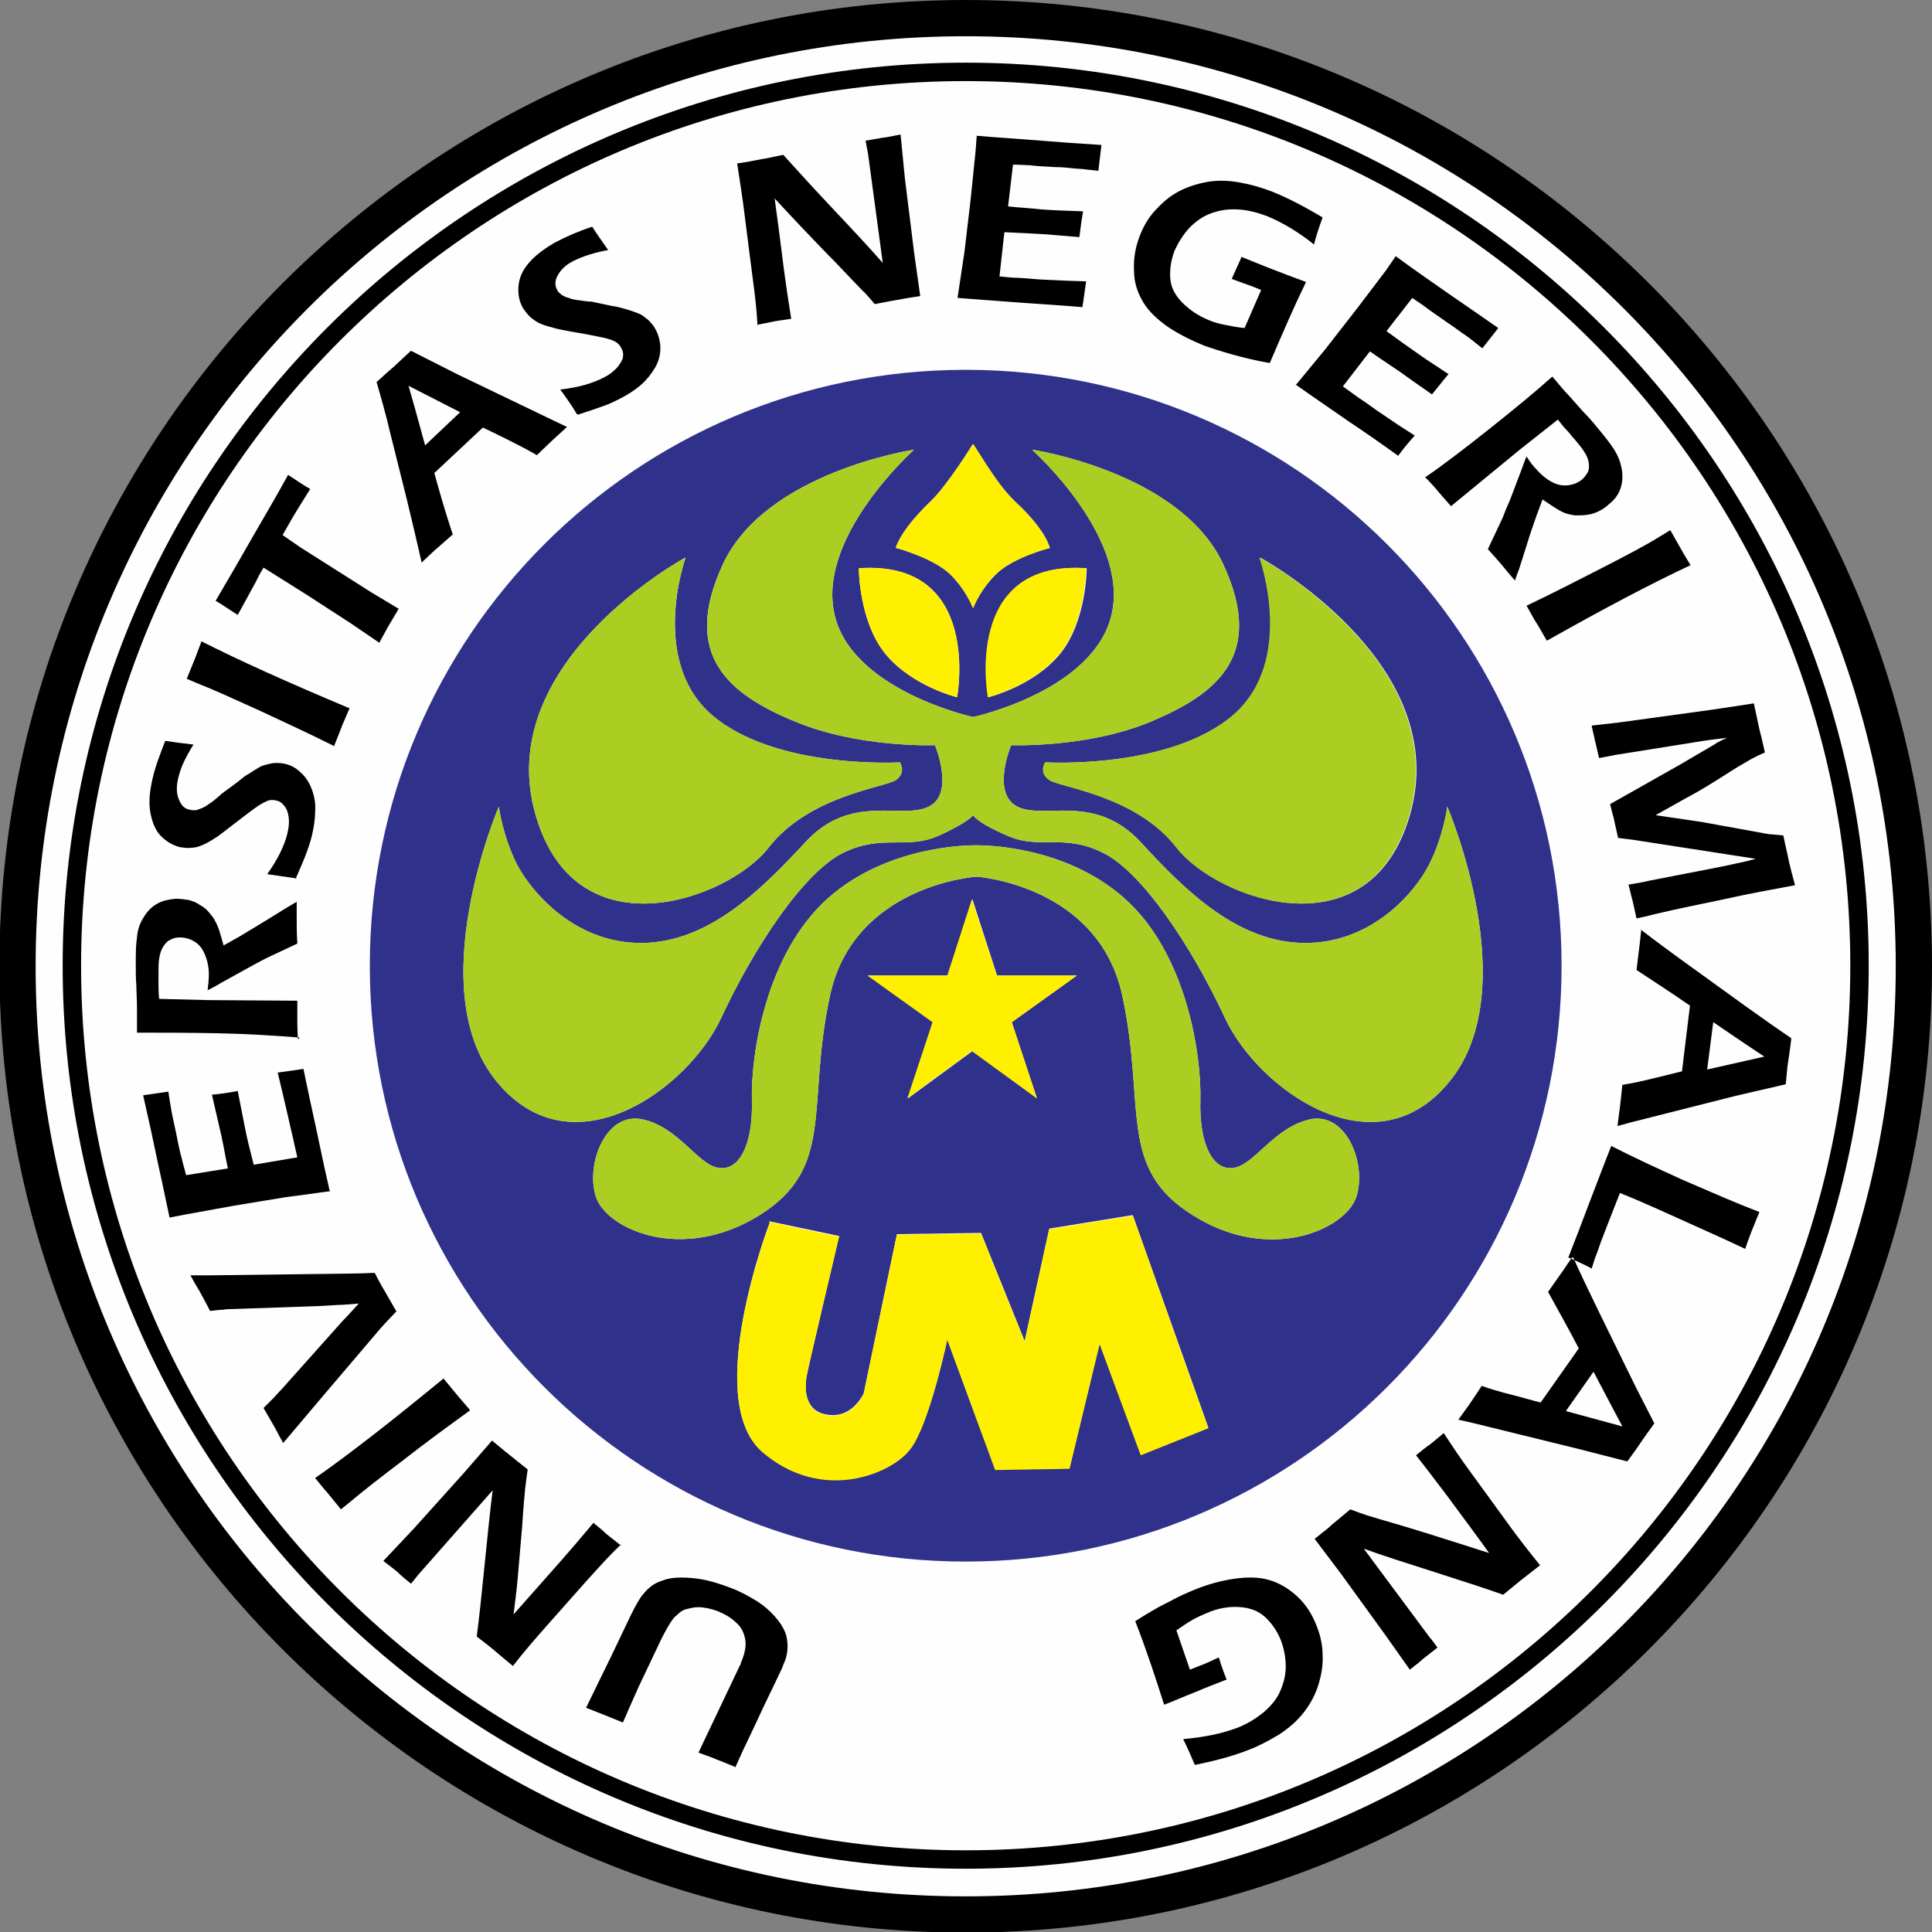 <svg xmlns="http://www.w3.org/2000/svg" xml:space="preserve" width="118.857" height="118.857" style="shape-rendering:geometricPrecision;text-rendering:geometricPrecision;image-rendering:optimizeQuality;fill-rule:evenodd;clip-rule:evenodd" viewBox="0 0 3145 3145"><rect x="0" y="0" width="3145" height="3145" fill="#808080" stroke="none"/><defs><style>.fil3{fill:#acce22}.fil0{fill:#fefefe}.fil4{fill:#fff000}.fil1{fill:#000;fill-rule:nonzero}</style></defs><g id="svg2"><path d="M1572 29c852 0 1543 691 1543 1543s-691 1543-1543 1543S29 2424 29 1572 720 29 1572 29" class="fil0"/><path d="M1572 0c434 0 827 176 1112 461s461 678 461 1112-176 827-461 1112-678 461-1112 461-827-176-1112-461S-1 2007-1 1573 175 746 460 461 1138 0 1572 0m1071 502C2369 228 1991 59 1572 59c-418 0-797 169-1071 443S58 1154 58 1573c0 418 169 797 443 1071s652 443 1071 443c418 0 797-169 1071-443s443-652 443-1071c0-418-169-797-443-1071" class="fil1"/><path d="M1572 118c803 0 1455 651 1455 1455 0 803-651 1455-1455 1455-803 0-1455-651-1455-1455 0-803 651-1455 1455-1455" class="fil0"/><path d="M1572 102c406 0 773 165 1039 431s431 634 431 1039c0 406-165 773-431 1039s-634 431-1039 431c-406 0-773-165-1039-431s-431-634-431-1039c0-406 165-773 431-1039s634-431 1039-431m1018 452c-260-260-620-422-1018-422S815 293 554 554c-260 260-422 620-422 1018s161 757 422 1018c260 260 620 422 1018 422s757-161 1018-422c260-260 422-620 422-1018s-161-757-422-1018" class="fil1"/><path d="M1572 602c536 0 970 434 970 970s-434 970-970 970-970-434-970-970 434-970 970-970m-319 1388s-110 286-13 372c98 85 212 36 242-4 31-40 60-178 60-178l78 212 121-2 49-203 67 181 110-44-123-346-136 22-40 183-71-176-137 2-54 259s-18 41-58 35c-40-5-38-45-35-63 3-17 53-228 53-228l-114-24zm206-1098s60 16 88 43c24 24 34 48 37 55v1-1c3-7 13-31 37-55 28-28 88-43 88-43-7-23-29-50-57-76-14-13-31-36-44-56s-23-36-23-36l-1-1-1 1s-40 65-68 92-49 53-57 76zm310 33s0 86-43 139-117 71-117 71-42-224 160-210m-371 0s0 86 43 139 117 71 117 71 42-224-160-210m192 502s-200 13-239 194 10 280-116 358c-125 77-248 22-265-31s16-138 75-126 90 73 124 79 57-37 55-110 22-238 124-329c97-86 229-86 241-86s144 0 241 86c102 90 126 256 124 329s21 116 55 110 65-66 124-79c59-12 92 73 75 126s-140 109-265 31c-125-77-77-176-116-358-39-181-238-194-238-194zm-7 37 40 124h130l-106 76 41 124-105-77-105 77 41-124-106-76h130zm468-556s60 167-43 256c-104 89-306 77-306 77s-11 17 7 29 141 25 207 110 321 178 382-64c60-242-246-408-246-408zm-935 0s-60 167 43 256c104 89 306 77 306 77s11 17-7 29-141 25-207 110-321 178-382-64c-60-242 246-408 246-408zm467 259s-199-44-225-169c-27-126 130-266 130-266s-241 36-311 186 12 213 116 256c104 44 229 39 229 39s33 79-10 100c-43 22-127-23-201 58-75 81-159 163-266 164s-178-80-203-127c-24-47-30-95-30-95s-127 296-4 447 312 13 366-103 135-238 199-269 102-4 156-28c41-19 52-29 55-33 3 4 13 15 55 33 53 24 92-4 156 28 64 31 145 153 199 269s244 254 366 103c123-151-4-447-4-447s-6 48-30 95-95 128-203 127c-107-1-192-83-266-164-75-81-158-36-201-58s-10-100-10-100 125 5 229-39 186-106 116-256-311-186-311-186 157 140 130 266-225 169-225 169z" style="fill:#2f318b"/><path d="M1583 1167s-199-44-225-169c-27-126 130-266 130-266s-241 36-311 186 12 213 116 256c104 44 229 39 229 39s33 79-10 100c-43 22-127-23-201 58-75 81-159 163-266 164s-178-80-203-127c-24-47-30-95-30-95s-127 296-4 447 312 13 366-103 135-238 199-269 102-4 156-28c41-19 52-29 55-33 3 4 13 15 55 33 53 24 92-4 156 28 64 31 145 153 199 269s244 254 366 103c123-151-4-447-4-447s-6 48-30 95-95 128-203 127c-107-1-192-83-266-164-75-81-158-36-201-58s-10-100-10-100 125 5 229-39 186-106 116-256-311-186-311-186 157 140 130 266-225 169-225 169z" class="fil3"/><path d="M1116 908s-60 167 43 256c104 89 306 77 306 77s11 17-7 29-141 25-207 110-321 178-382-64c-60-242 246-408 246-408zM2050 908s60 167-43 256c-104 89-306 77-306 77s-11 17 7 29 141 25 207 110 321 178 382-64c60-242-246-408-246-408z" class="fil3"/><path d="m1582 1464 41 124h130l-106 76 41 124-106-77-105 77 41-124-106-76h130z" class="fil4"/><path d="M1590 1427s-200 13-239 194 10 280-116 358c-125 77-248 22-265-31s16-138 75-126 90 73 124 79 57-37 55-110 22-238 124-329c97-86 229-86 241-86s144 0 241 86c102 90 126 256 124 329s21 116 55 110 65-66 124-79c59-12 92 73 75 126s-140 109-265 31c-125-77-77-176-116-358-39-181-238-194-238-194z" class="fil3"/><path d="M1398 925s0 86 43 139 117 71 117 71 42-224-160-210M1768 925s0 86-43 139-117 71-117 71-42-224 160-210" class="fil4"/><path d="M1459 892s60 16 88 43c24 24 34 48 37 55v1-1c3-7 13-31 37-55 28-28 88-43 88-43-7-23-29-50-57-76-14-13-31-36-44-56s-23-36-23-36l-1-1-1 1s-40 65-68 92-49 53-57 76zM1253 1991s-110 286-13 372c98 85 212 36 242-4 31-40 60-178 60-178l78 212 121-2 49-203 67 181 110-44-123-346-136 22-40 183-71-176-137 2-54 259s-18 41-58 35c-40-5-38-45-35-63 3-17 53-228 53-228l-114-24z" class="fil4"/><path d="M1196 2876c-15-6-24-10-30-12-6-3-16-6-29-11l67-141c1-2 2-3 2-5 7-16 9-29 7-39s-6-19-14-26c-8-8-18-14-30-19-8-3-15-5-23-6q-9-1.5-18 0c-5 1-9 2-13 3-5 2-9 5-13 9-4 3-8 8-11 13-5 8-13 22-22 42l-29 61c-8 18-17 38-26 59-14-6-25-10-32-13l-28-11 41-84 32-67c8-16 14-27 20-34 5-6 10-11 16-15s12-6 18-8c8-3 18-4 28-4 11 0 22 1 34 3 16 3 31 8 47 14s30 14 43 22c11 7 20 15 28 24s14 18 17 26c3 7 4 15 4 23 0 10-2 20-7 30-1 4-3 8-6 14s-6 13-10 21l-12 25c-4 8-9 19-16 34l-18 38c-5 10-10 22-16 35zm-185-362c-17 16-34 35-54 57l-63 71c-23 26-43 49-59 70-12-10-23-19-31-26-6-5-16-13-28-22 4-29 8-69 13-118s9-89 13-120l-119 135c-3 3-7 9-14 17-10-8-17-14-22-19-2-2-10-8-23-18l49-52 81-90 47-54c11 9 20 17 28 23q9 7.5 30 24c-2 13-3 23-4 30-1 10-3 31-5 63-2 21-4 48-7 81-2 24-5 45-7 62 14-16 40-45 77-87 15-17 33-38 53-62q15 12 21 18c4 3 11 9 24 19zm-246-218c-36 26-73 53-110 82q-55.5 42-84 66l-16 13-22-27c-1-1-8-9-20-24 56-39 125-93 209-162l19 23c3 4 11 13 23 27zm-120-161-18 19c-2 2-11 12-26 30l-74 87-66 78c-7-12-12-23-17-31-3-5-8-14-15-26l16-16c3-3 7-8 13-14l100-112c7-7 15-16 26-28l-26 2c-6 0-19 1-38 2l-143 5c-4 0-9 0-13 1-5 0-12 1-22 2-7-13-12-23-16-30-2-4-8-13-16-28h36l237-3 27-1c8 16 14 26 17 31s9 16 19 33zm-107-196-74 10-85 14-77 14-26 5c-7-33-14-67-22-103l-8-38-13-58 41-6 3 19c1 5 2 13 4 22s4 19 6 28c4 21 7 34 9 40 1 6 4 15 7 27l68-11c-4-18-7-37-11-55-3-13-8-34-15-65q18-1.5 42-6c7 36 11 56 12 61 3 16 8 35 14 59l71-12-5-22c-1-6-5-21-10-44l-10-43-7-29q22.5-3 42-6c7 35 14 66 20 94l14 66 9 40zm-50-250c-38-3-83-6-133-7s-94-1-132-1v-41c0-12-1-24-1-35-1-11-1-23-1-36 0-16 0-30 2-43 1-13 5-24 11-33 6-10 13-17 22-22s19-7 30-8c7 0 14 1 21 2 7 2 13 4 18 8q9 4.5 15 12c4 5 8 9 10 14 3 5 5 10 7 16s4 14 7 24l25-14c8-5 22-13 43-26l34-21c2-1 8-5 17-10v33c0 7 0 18 1 35l-51 24c-8 4-17 9-28 15l-47 26c-4 3-11 6-20 11 1-9 2-18 2-25 0-12-2-22-6-32s-9-17-17-22-16-7-25-7c-5 0-10 1-15 4-5 2-8 6-12 12-3 5-5 12-6 19s-1 15-1 22v17c0 7 0 16 1 26l80 2 145 1v32c0 5 0 15 1 31zm-5-259c-19-3-35-5-48-7 17-24 28-46 33-67 2-9 3-17 2-25s-3-14-7-19-8-8-14-9q-6-1.5-12 0c-5 2-11 5-17 9-9 6-23 17-44 33-10 8-17 13-21 16-9 6-17 11-24 14s-13 5-19 5c-6 1-12 0-19-1-12-3-22-9-31-18s-14-22-17-37-2-33 3-55c4-19 12-40 21-63 13 2 28 4 46 6-12 19-21 37-25 55-3 13-3 24 1 34s9 15 17 17c2 0 4 1 7 1 2 0 5 0 7-1s6-2 10-4 9-6 15-10c6-5 11-9 14-12l27-20c6-5 12-10 18-13 6-4 11-7 16-10s10-4 14-5 9-2 13-2 9 0 13 1c11 2 20 7 28 15 8 7 14 17 18 28s6 23 5 35c0 12-2 25-5 38-2 9-5 18-9 29s-10 25-18 43zm62-215c-40-20-81-39-124-59-42-19-75-34-98-43l-19-8 13-32c1-2 4-11 11-29 61 31 141 67 241 109l-12 28c-2 5-6 16-13 33zm72-169-47-32-71-46-70-44-7 12-6 12-6 11-23 42c-16-10-27-18-36-23 20-34 41-70 62-107l37-64 19-34c15 10 27 18 36 23-13 21-26 41-37 61l-8 14 29 20 115 73 20 12c8 5 17 10 25 15l-16 27c-2 3-7 13-16 29zm69-132c-6-27-14-60-23-98l-27-108c-8-34-16-62-23-86 13-12 22-20 28-25 10-9 19-18 28-26l75 38 158 76 21 10-23 21c-5 5-14 13-26 25-10-6-25-14-43-23s-34-17-45-22l-79 74c9 33 19 67 30 100l-25 22c-5 4-13 12-26 24zm6-189 57-54-84-43 10 35zm247-51c-10-17-20-30-27-40 29-3 53-10 72-20 8-4 14-9 20-15 5-6 9-12 10-17 1-6 0-11-3-16-2-4-5-7-8-9-5-3-11-5-19-7-10-2-28-6-53-10-12-2-21-4-25-5-11-3-19-5-26-8s-12-7-17-11q-6-6-12-15c-6-11-8-22-7-35s6-25 16-37 24-23 43-34c17-9 37-18 61-26 7 11 16 24 26 38q-33 6-57 18c-12 6-20 14-25 23s-5 17-1 24c1 2 2 4 4 5 2 2 3 3 5 4s5 3 10 4c4 2 10 3 18 4 7 1 14 2 19 2l33 7c8 1 15 3 22 5q10.5 3 18 6c5 2 10 4 13 7 4 3 7 5 10 9 3 3 6 7 8 11 5 9 8 20 8 31s-3 22-9 32-13 19-22 27-20 15-31 21c-8 4-17 9-28 13s-26 9-44 15zm294-145c-1-23-4-49-8-78l-12-94c-4-34-9-64-13-91 16-2 29-5 40-7 8-1 20-4 35-7 20 22 46 51 80 87s61 65 82 89l-24-178c-1-4-2-11-4-21 13-2 22-4 29-5 3 0 12-2 28-5l7 71 15 121 10 71q-21 3-36 6c-8 1-21 4-38 7-9-10-15-18-20-22-7-7-22-23-44-46-15-15-34-35-56-58-17-18-31-33-43-46 3 21 8 59 15 115q4.5 34.5 12 81c-13 2-22 3-27 4q-6 1.5-30 6zm326-46 11-73 10-85 8-78 2-26c34 3 69 5 105 8l39 3 59 4-5 42-19-2c-5-1-13-1-22-2s-19-2-29-2c-21-1-35-2-41-3-6 0-16-1-28-1l-8 68c19 2 37 3 56 5q19.5 1.5 66 3-3 18-6 42c-36-3-57-5-62-5q-24-1.5-60-3l-8 72 22 2q10.5 0 45 3l44 2 30 1q-3 22.5-6 42c-35-3-67-5-96-7l-67-5-40-3zm464-64c18 7 34 14 50 20 21 8 39 15 53 20-19 39-38 83-59 132-23-4-43-9-61-14s-33-10-45-14c-22-9-42-19-60-31-17-12-31-25-40-40s-15-32-15-51c-1-19 2-38 9-56 6-16 14-30 25-42s23-23 38-31 31-13 48-16 35-2 52 1 35 8 53 15c25 10 52 24 82 42-5 14-10 28-14 44-26-21-52-36-76-46-16-6-31-10-47-11s-30 1-44 6-25 13-36 24c-10 11-18 24-24 37-6 16-8 31-7 45 1 15 8 28 20 40s27 22 45 29c7 3 15 5 25 7s20 4 31 5l27-62-15-6c-9-3-19-7-33-12 7-16 13-28 16-36zm87 207 47-57 53-68 47-62 15-22c27 20 56 40 86 61l32 22 49 34-26 33-15-12c-4-3-10-8-18-13-8-6-15-11-24-17-17-12-29-20-34-24s-13-9-23-16l-42 54c15 11 30 22 46 33 11 8 29 20 55 37-8 9-16 20-27 33q-45-31.5-51-36c-13-9-30-20-50-34l-44 57 18 13c5 4 18 12 37 26l37 25 25 16q-15 16.5-27 33c-29-21-55-39-79-55l-55-38-33-23zm210 151c32-22 67-49 106-80s73-59 101-84c11 13 19 23 27 31 8 9 16 18 23 26q12 12 24 27c10 12 19 23 26 34s11 21 13 33c2 11 1 22-2 31s-9 18-18 25c-5 5-11 9-17 12s-12 5-19 6-13 1-20 1c-6-1-12-2-17-4s-10-5-15-8-12-8-21-14l-10 27c-3 9-9 25-16 48l-12 38c-1 2-3 8-7 19-11-13-18-21-21-25-4-5-12-14-23-26l24-51c3-8 7-18 12-29l19-50c2-5 4-12 8-21 5 8 10 15 15 20 8 9 16 16 25 21s18 7 27 6 17-4 24-10q6-6 9-12c2-5 2-10 1-16s-4-12-8-18-9-12-14-18c-3-3-6-7-11-13-5-5-11-12-17-20l-62 49-112 92-21-24c-3-4-10-12-21-23m165 209c40-19 81-40 122-61s73-38 94-51l18-11 17 30c1 2 6 11 16 27q-93 43.5-234 123l-15-26c-3-4-9-15-18-31m107 195 44-5 153-21 66-10q6 28.5 9 42c2 7 5 20 9 38-10 4-17 8-21 10s-10 6-19 11-19 12-32 20c-19 12-37 23-56 33l-50 28 75 11 99 18c3 1 7 1 11 2 4 0 12 1 23 2 3 16 7 30 9 42 2 8 5 21 10 39-37 7-77 14-121 24-44 9-77 16-98 21-10 2-23 6-39 9q-4.5-19.5-6-27c-2-7-4-16-7-28 13-2 24-4 32-6l113-22c16-3 32-7 47-10l15-4-200-31-24-3q-4.5-19.5-6-27c-1-6-4-15-7-28l108-61c4-2 12-7 24-14l36-21c3-2 6-4 8-5s7-4 15-7l-25 3q-12 1.5-39 6l-119 19c-6 1-14 3-26 5l-6-26c-1-4-3-13-6-26zm80 333q33 25.5 81 60l90 65c28 20 52 37 73 51-2 18-4 30-5 37-2 13-3 26-4 38l-82 19-170 43-22 6 4-31c1-7 2-19 4-36 12-2 28-5 48-10s37-9 49-12l13-107c-29-20-58-39-87-58l4-33c1-6 2-18 4-35zm117 149-10 78 93-21-30-20-53-36zm-167 202c35 18 74 36 118 56 44 19 85 37 124 52-5 13-10 24-13 32-2 6-6 15-10 28q-31.5-15-72-33l-71-32c-20-9-41-18-61-26l-13 33c-12 31-20 51-23 61-4 10-7 19-10 29-11-6-24-12-38-18 13-33 24-62 33-86l23-60 14-36zm-61 182c11 25 26 56 43 91l49 100c15 31 29 57 40 79-10 14-18 25-22 31-7 11-15 21-22 31l-82-21-171-42-22-5 18-25c4-6 11-16 20-30 11 4 27 9 47 14s36 10 49 13l62-88c-16-31-33-61-50-92l19-27c4-5 10-15 20-29zm33 186-45 64 92 25-17-32zm-243 101c13 20 27 41 44 64l56 77c20 28 39 52 56 73-13 10-23 18-32 25-6 5-16 13-28 23-28-10-65-22-112-37s-85-27-115-38l107 144c3 3 7 9 13 17-10 8-18 14-23 18-2 2-9 8-22 18l-41-58-71-98-43-57c11-9 21-16 28-23 6-5 16-13 30-25 13 5 22 8 28 10 10 3 30 9 61 18 20 6 46 14 77 24 23 7 43 14 60 19-12-17-35-48-69-94-14-18-30-40-50-65 10-8 17-14 22-17 4-3 11-9 23-19zm-354 400c-18 7-34 13-50 20-21 8-38 16-52 21-13-41-28-87-47-136 19-12 37-23 54-31 16-9 30-15 42-20 22-9 44-15 65-18s40-3 57 2 32 14 46 27 24 29 31 47c6 15 10 31 10 48 1 16-2 33-7 49q-7.5 24-24 45c-11 14-24 25-39 35-15 9-31 18-49 25-25 10-54 18-89 25-6-14-12-28-19-42q51-4.5 87-18c16-6 29-14 42-24 12-10 22-21 28-34s10-27 10-42-3-30-8-43c-6-15-15-28-26-38s-25-15-42-16-35 2-53 10c-7 3-14 6-23 11s-17 11-26 17l22 64 15-6c9-3 19-8 32-14 5 17 10 29 13 37z" style="fill:#000"/></g></svg>
